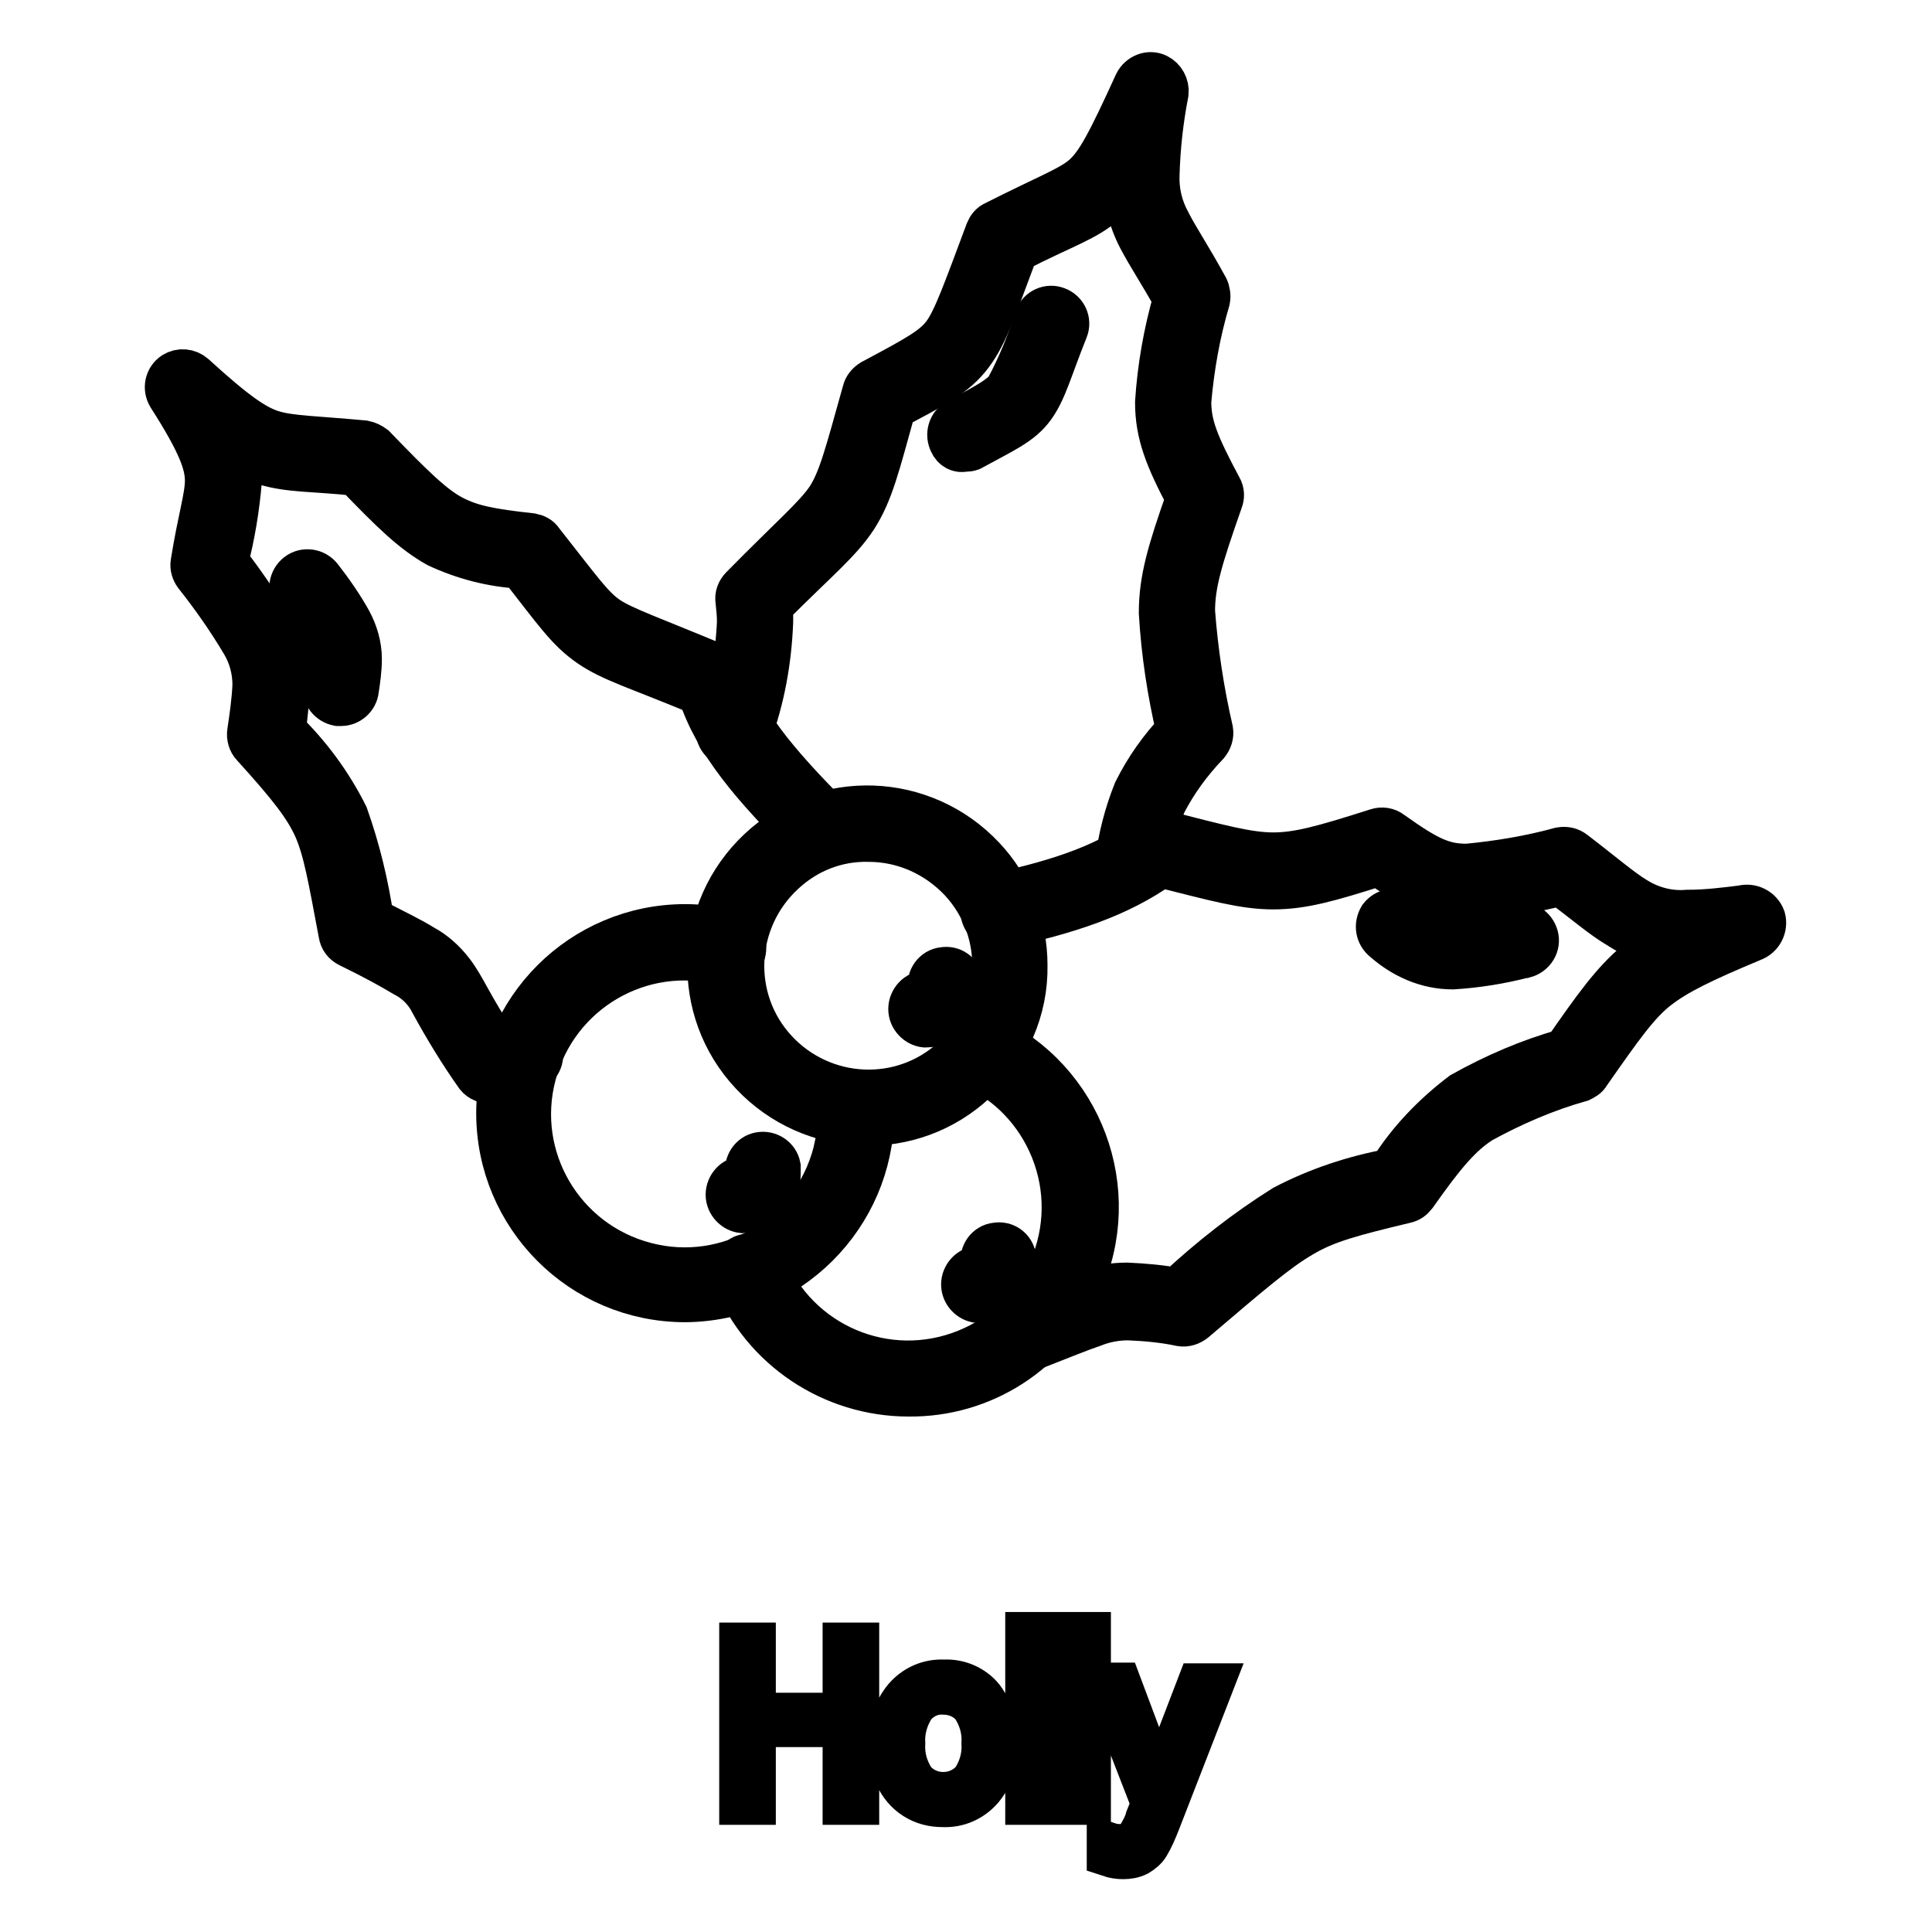 <?xml version="1.0" encoding="utf-8"?>
<!-- Svg Vector Icons : http://www.onlinewebfonts.com/icon -->
<!DOCTYPE svg PUBLIC "-//W3C//DTD SVG 1.1//EN" "http://www.w3.org/Graphics/SVG/1.1/DTD/svg11.dtd">
<svg version="1.1" xmlns="http://www.w3.org/2000/svg" xmlns:xlink="http://www.w3.org/1999/xlink" x="0px" y="0px" viewBox="0 0 256 256" enable-background="new 0 0 256 256" xml:space="preserve">
<g> <path stroke-width="6" fill-opacity="0" stroke="#000000"  d="M113.5,238.8H112v-10.3H99.8v10.3h-1.5V218h1.5v9.3H112V218h1.5V238.8z M131.9,231c0.1,2.1-0.5,4.2-1.9,5.9 c-1.3,1.5-3.1,2.3-5.1,2.2c-1.3,0-2.5-0.3-3.6-1c-1.1-0.7-1.9-1.7-2.4-2.8c-0.6-1.3-0.9-2.8-0.8-4.3c-0.1-2.1,0.5-4.2,1.9-5.9 c1.3-1.5,3.1-2.3,5.1-2.2c1.9-0.1,3.8,0.7,5,2.2C131.4,226.9,132,228.9,131.9,231z M119.6,231c-0.1,1.8,0.4,3.5,1.4,5 c1.9,2.2,5.3,2.4,7.5,0.5c0.2-0.1,0.3-0.3,0.5-0.5c1-1.5,1.5-3.2,1.4-5c0.1-1.8-0.4-3.5-1.4-5c-1-1.2-2.5-1.8-4-1.8 c-1.5-0.1-3,0.6-4,1.8C120,227.5,119.5,229.3,119.6,231L119.6,231z M137.6,238.8h-1.4v-22.2h1.4V238.8z M144.2,238.8h-1.4v-22.2 h1.4V238.8z M146.8,223.3h1.5l3.3,8.8c1,2.7,1.6,4.5,1.9,5.4c0.5-1.2,1.1-3.1,2.1-5.5l3.3-8.6h1.5l-7,18c-0.4,1-0.8,2-1.4,3 c-0.3,0.5-0.8,0.9-1.3,1.2c-0.6,0.3-1.2,0.4-1.9,0.4c-0.6,0-1.2-0.1-1.8-0.3v-1.2c0.6,0.2,1.2,0.2,1.8,0.2c0.5,0,0.9-0.1,1.3-0.4 c0.4-0.3,0.8-0.6,1-1.1c0.4-0.7,0.8-1.4,1-2.2l0.8-2L146.8,223.3z"/> <path stroke-width="6" fill-opacity="0" stroke="#000000"  d="M63.3,142.5c-2.2-3.1-4.2-6.4-6-9.7c-0.8-1.6-2.1-2.9-3.7-3.7c-1.5-0.9-3.8-2.2-7.3-3.9 c-0.6-0.3-1-0.8-1.1-1.5c-1.4-7.4-2-11-3.3-14c-1.3-2.9-3.4-5.6-8.3-11c-0.4-0.4-0.6-1.1-0.5-1.7c0.3-2,0.6-4.1,0.7-6.2 c0-2-0.5-3.9-1.5-5.6c-1.9-3.2-4-6.2-6.3-9.1c-0.3-0.4-0.5-1-0.4-1.5c0.9-5.7,1.9-8.7,1.9-10.9s-0.9-4.9-5-11.3 c-0.6-1-0.3-2.2,0.6-2.8c0.8-0.5,1.8-0.4,2.5,0.2c5.6,5.1,8.2,6.9,10.6,7.6c2.4,0.7,5.5,0.7,12,1.3c0.5,0.1,0.9,0.3,1.3,0.6 c5.2,5.4,7.9,8,10.4,9.3s5,1.8,10.5,2.4c0.5,0.1,1,0.3,1.3,0.8c5.2,6.6,6.7,8.8,8.8,10.2c2.1,1.4,5.7,2.6,14.8,6.4 c0.6,0.2,1,0.7,1.2,1.3c1.5,5.6,6,11.2,13.7,18.9c0.8,0.8,0.8,2.1,0.1,2.9c-0.8,0.8-2.1,0.8-2.9,0.1c0,0,0,0-0.1-0.1 c-7.5-7.4-12.4-13.2-14.5-19.7c-8.4-3.5-11.7-4.4-14.6-6.4c-2.9-2-4.5-4.4-9.2-10.4c-3.8-0.2-7.6-1.2-11-2.8 c-3.2-1.8-5.9-4.4-10.8-9.5c-5.7-0.6-8.8-0.4-12.1-1.4c-1.5-0.5-2.9-1.1-4.1-2c0.5,1.4,0.7,2.9,0.7,4.4c-0.3,3.6-0.9,7.2-1.8,10.7 c2.2,2.8,4.2,5.8,6.1,8.8c1.3,2.3,2,4.9,2,7.6c0,2-0.2,4-0.5,6c3.4,3.3,6.2,7.1,8.3,11.3c1.6,4.5,2.7,9.1,3.4,13.8 c3.1,1.6,5.2,2.6,6.8,3.6c1.5,0.8,2.8,2,3.8,3.3c1.7,2.2,2.4,4.5,6.2,10.1l2.9-1c1.1-0.4,2.2,0.2,2.6,1.2c0.4,1.1-0.2,2.2-1.2,2.6 c0,0-0.1,0-0.1,0l-4.4,1.5c-0.2,0-0.4,0-0.6,0C64.4,143.3,63.7,143,63.3,142.5L63.3,142.5z M126.1,58.6c-0.5-1-0.2-2.2,0.8-2.8 c0,0,0,0,0,0c4.2-2.2,5.7-3.1,6.6-4.2c1.6-3,2.9-6.1,3.9-9.4c0.4-1.1,1.6-1.6,2.6-1.2c1.1,0.4,1.6,1.6,1.2,2.6 c-2.2,5.5-2.8,8.1-4.4,10.3c-1.6,2.2-4,3.2-8,5.4c-0.3,0.2-0.6,0.2-1,0.2C127.1,59.7,126.4,59.3,126.1,58.6z M183.5,124.5 c-0.9-0.7-1.1-1.9-0.5-2.9c0.7-0.9,1.9-1.1,2.9-0.5c3.4,2.4,4.6,3,6.6,3c2.9-0.2,5.7-0.7,8.5-1.5c1.1-0.3,2.2,0.4,2.5,1.5 c0.3,1.1-0.4,2.2-1.5,2.5c0,0-0.1,0-0.1,0c-3.1,0.8-6.2,1.3-9.4,1.5C189.1,128.1,186,126.7,183.5,124.5L183.5,124.5z"/> <path stroke-width="6" fill-opacity="0" stroke="#000000"  d="M44.8,93.2C43.8,93,43,92.1,43.1,91c0.2-1.2,0.3-2.4,0.4-3.6c0-1.1-0.2-2.1-0.8-3c-1.1-1.8-2.3-3.6-3.6-5.3 c-0.7-0.9-0.5-2.2,0.4-2.9c0.9-0.7,2.2-0.5,2.9,0.4c1.4,1.8,2.8,3.8,3.9,5.8c0.8,1.5,1.3,3.2,1.3,4.9c0,1.4-0.2,2.8-0.4,4.1 c-0.1,1-1,1.8-2,1.8L44.8,93.2z M129.2,143.2c-8.4,7.9-21.6,7.4-29.5-1c-7.9-8.4-7.4-21.6,1-29.5c8.4-7.9,21.6-7.4,29.5,1 c3.6,3.8,5.6,8.9,5.6,14.2C135.9,133.7,133.5,139.2,129.2,143.2z M103.7,115.6c-6.8,6.3-7.3,16.9-1,23.7c6.3,6.8,16.9,7.3,23.7,1 c6.8-6.3,7.3-16.9,1-23.7c-3.2-3.4-7.6-5.4-12.3-5.4C110.8,111.1,106.8,112.7,103.7,115.6z"/> <path stroke-width="6" fill-opacity="0" stroke="#000000"  d="M120.7,133.7c0-1.1,0.9-2.1,2-2.1l0,0c0.2,0,0.3-0.1,0.4-0.2c0.1-0.1,0.2-0.3,0.2-0.5c0,0,0-0.1,0-0.1 c-0.2-1.1,0.6-2.2,1.7-2.3c1.1-0.2,2.1,0.5,2.3,1.6c0,0.3,0,0.6,0,0.9c0,2.6-2.1,4.8-4.7,4.8C121.6,135.7,120.7,134.8,120.7,133.7z  M127.7,170.2c0-1.1,0.9-2.1,2-2.1l0,0c0.2,0,0.3-0.1,0.4-0.2c0.1-0.1,0.2-0.3,0.2-0.5c0,0,0-0.1,0-0.1c-0.2-1.1,0.6-2.2,1.7-2.3 c1.1-0.2,2.1,0.5,2.3,1.6c0,0.3,0,0.6,0,0.9c0,2.6-2.1,4.7-4.7,4.8C128.6,172.2,127.7,171.3,127.7,170.2z M96.5,158.3 c0-1.1,0.9-2.1,2-2.1l0,0c0.2,0,0.3-0.1,0.4-0.2c0.1-0.1,0.2-0.3,0.2-0.5c0,0,0-0.1,0-0.1c-0.2-1.1,0.5-2.2,1.6-2.4 s2.2,0.5,2.4,1.6c0,0,0,0.1,0,0.1c0,0.3,0,0.6,0,0.9c0,2.6-2.1,4.7-4.7,4.8C97.4,160.3,96.5,159.4,96.5,158.3z M149.8,116.6 c-1.1-0.2-1.9-1.3-1.7-2.4c0.4-3.2,1.2-6.3,2.4-9.3c1.5-3,3.4-5.7,5.7-8.1c-1.2-5.1-2-10.4-2.3-15.6c0-4.4,1.1-8.1,3.6-15.2 c-2.8-5.3-4.1-8.5-4.1-12.7c0.3-4.6,1.1-9.2,2.4-13.7c-2-3.6-3.5-5.8-4.7-8.1c-1.3-2.5-2-5.3-1.9-8.1c-0.8,1.2-1.7,2.3-2.7,3.3 c-2.7,2.4-5.7,3.2-11.9,6.4c-2.8,7.4-3.9,11-6,13.8s-4.9,4.2-10.2,7c-2.2,7.9-3,11.3-5.1,14.6c-2.1,3.2-5,5.5-11.2,11.7v2.2 c-0.2,5.1-1.1,10.2-2.9,15c-0.4,1.1-1.5,1.7-2.6,1.3c-1.1-0.4-1.7-1.5-1.3-2.6c1.6-4.4,2.5-9,2.7-13.7c0-0.9-0.1-1.9-0.2-2.8 c-0.1-0.6,0.1-1.2,0.6-1.7c6.7-6.8,9.7-9.3,11.4-11.8c1.6-2.5,2.4-5.6,4.8-14.2c0.1-0.5,0.5-1,1-1.3c6-3.2,8.2-4.4,9.6-6.3 c1.4-1.9,2.7-5.6,5.7-13.6c0.2-0.5,0.5-0.9,1-1.1c6.9-3.5,10-4.6,11.8-6.2c1.8-1.6,3.3-4.4,6.9-12.3c0.5-1,1.7-1.5,2.7-1 c0.8,0.4,1.3,1.3,1.2,2.2c-0.7,3.6-1.1,7.2-1.2,10.8c-0.1,2.2,0.4,4.4,1.5,6.4c1,2,2.7,4.5,5,8.7c0.2,0.4,0.3,1,0.2,1.5 c-1.3,4.4-2.1,8.9-2.5,13.5c0,3.2,1,5.7,4.1,11.5c0.3,0.5,0.3,1.1,0.1,1.6c-2.7,7.7-3.7,11-3.7,14.7c0.4,5.3,1.2,10.6,2.4,15.8 c0.1,0.6-0.1,1.2-0.5,1.7c-2.3,2.4-4.2,5-5.7,7.9c-1.1,2.7-1.8,5.5-2.2,8.4c-0.2,1-1,1.7-2,1.7L149.8,116.6z"/> <path stroke-width="6" fill-opacity="0" stroke="#000000"  d="M134.2,177.2c-0.4-1,0-2.2,1.1-2.7c3.5-1.4,5.9-2.4,8-3.1c1.9-0.7,4-1.1,6-1.1c2.3,0.1,4.5,0.3,6.7,0.7 c4.4-4.1,9.1-7.8,14.2-11c4.4-2.3,9.2-3.9,14.1-4.8c2.5-4,5.8-7.4,9.5-10.2c4.3-2.4,8.9-4.4,13.6-5.7c4.1-5.9,6.4-9.1,9.5-11.7 c1.2-1,2.5-1.9,3.9-2.6c-2.2-0.3-4.3-1-6.1-2.2c-2.4-1.4-4.5-3.3-7.9-5.8c-4.1,1.1-8.2,1.7-12.4,2c-4.1,0-7.3-1.5-11.7-4.6 c-6.6,2.1-10.1,3.1-14,3.1s-7.7-1.1-14.9-2.9c-5.6,4-12.3,6.2-21.1,8.1c-1.1,0.2-2.2-0.5-2.4-1.6c-0.2-1.1,0.5-2.2,1.6-2.4l0,0 c9-1.9,15.3-4.2,20.3-8c0.5-0.4,1.1-0.5,1.7-0.4c7.8,2,11.5,3,14.8,3c3.3,0,6.6-0.9,13.8-3.2c0.6-0.2,1.3-0.1,1.8,0.3 c4.9,3.5,6.9,4.4,10.1,4.4c4.2-0.4,8.4-1.1,12.4-2.2c0.6-0.1,1.2,0,1.7,0.4c3.8,2.9,6.2,5,8.2,6.2c2.1,1.3,4.5,1.9,6.9,1.7 c2.5,0,4.9-0.3,7.3-0.6c1.1-0.3,2.3,0.3,2.7,1.4c0.3,1.1-0.3,2.3-1.4,2.7c-6.7,2.8-10,4.4-12.6,6.4c-2.6,2-4.8,5.1-9.2,11.4 c-0.2,0.4-0.6,0.6-1,0.8c-4.6,1.3-9,3.2-13.2,5.5c-2.8,1.8-5,4.4-8.8,9.8c-0.3,0.4-0.7,0.7-1.2,0.8c-7.1,1.7-10.5,2.6-13.7,4.5 c-3.3,1.9-6.9,5-14.3,11.3c-0.5,0.4-1.1,0.6-1.7,0.5c-2.3-0.5-4.7-0.7-7-0.8c-1.6,0-3.2,0.3-4.7,0.9c-1.8,0.6-4.2,1.6-7.8,3 c-0.2,0.1-0.5,0.1-0.7,0.2C135.4,178.6,134.5,178.1,134.2,177.2L134.2,177.2z"/> <path stroke-width="6" fill-opacity="0" stroke="#000000"  d="M120.4,184.7c-10.1,0-19.2-6.1-23-15.4c-0.4-1.1,0.1-2.2,1.1-2.7c1.1-0.4,2.2,0.1,2.7,1.1 c4.3,10.6,16.3,15.7,26.9,11.4s15.7-16.3,11.4-26.9c-2-4.9-5.7-8.8-10.5-11c-1-0.5-1.5-1.7-1-2.8c0.5-1,1.7-1.5,2.8-1 c12.4,5.7,17.9,20.4,12.2,32.8C139,179.1,130.2,184.8,120.4,184.7L120.4,184.7z"/> <path stroke-width="6" fill-opacity="0" stroke="#000000"  d="M90.8,172.2c-13.7,0-24.7-11.1-24.7-24.7c0-13.7,11.1-24.7,24.7-24.7c2.1,0,4.1,0.3,6.1,0.8 c1.1,0.2,1.8,1.3,1.6,2.4c-0.2,1.1-1.3,1.8-2.4,1.6c-0.1,0-0.1,0-0.2,0c-11-2.9-22.3,3.7-25.2,14.8c-2.9,11,3.7,22.3,14.8,25.2 c11,2.9,22.3-3.7,25.2-14.8c0.4-1.7,0.7-3.4,0.7-5.2v-0.8c0.1-1.1,1.1-1.9,2.3-1.8c0.9,0.1,1.6,0.8,1.8,1.7v0.9 C115.4,161.1,104.4,172.1,90.8,172.2L90.8,172.2z"/></g>
</svg>